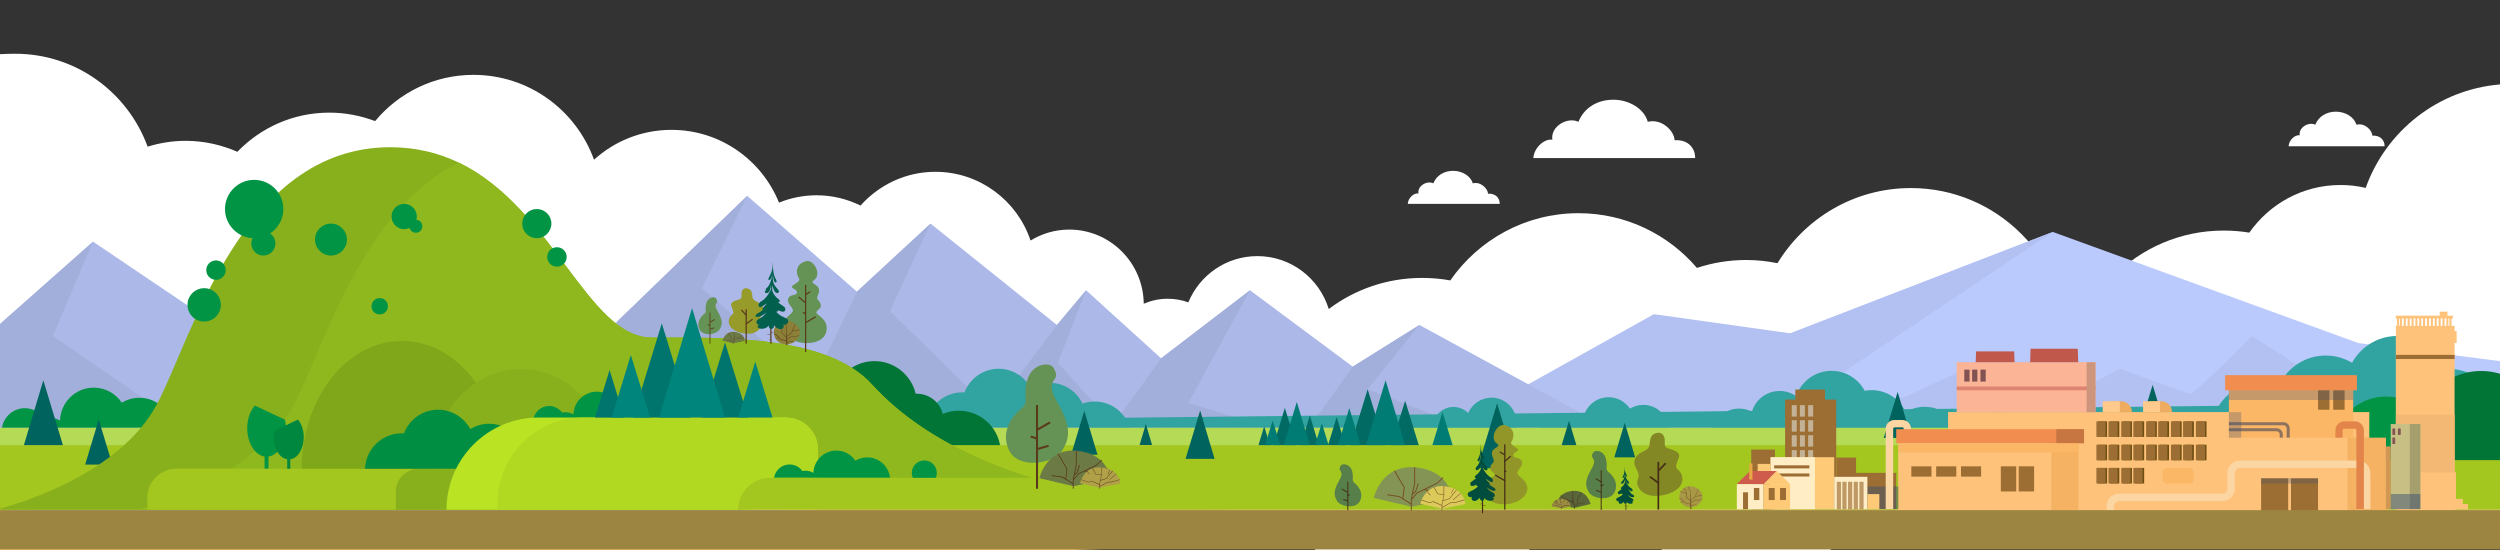 <?xml version="1.0" encoding="utf-8"?>
<!-- Generator: Adobe Illustrator 23.0.0, SVG Export Plug-In . SVG Version: 6.00 Build 0)  -->
<svg version="1.1" xmlns="http://www.w3.org/2000/svg" xmlns:xlink="http://www.w3.org/1999/xlink" x="0px" y="0px"
	 viewBox="0 0 1800 396" style="enable-background:new 0 0 1800 396;" xml:space="preserve">
<rect x="0" y="0" width="1800" height="396" fill="#333333" stroke="none"/>
<style type="text/css">
	.st0{fill:#FFFFFF;}
	.st1{fill:#BBCAFD;}
	.st2{fill:#B3C1F2;}
	.st3{fill:#ACB9E8;}
	.st4{fill:#A3AFDB;}
	.st5{fill:#31A3A0;}
	.st6{fill:#009444;}
	.st7{fill:#B5DB56;}
	.st8{fill:#007536;}
	.st9{fill:#A3C71F;}
	.st10{fill:#00635D;}
	.st11{fill:#88B01C;}
	.st12{fill:#8EB81D;}
	.st13{fill:#659355;}
	.st14{fill:#593A1B;}
	.st15{fill:#8C8039;}
	.st16{fill:#6C7A46;}
	.st17{fill:#979B29;}
	.st18{fill:#00604D;}
	.st19{fill:#80A61A;}
	.st20{fill:#008F42;}
	.st21{fill:#BAE324;}
	.st22{fill:#B2D922;}
	.st23{fill:#00756D;}
	.st24{fill:#00857C;}
	.st25{fill:#006A63;}
	.st26{fill:#007C74;}
	.st27{fill:#00873F;}
	.st28{fill:#FBC378;}
	.st29{fill:#B0A148;}
	.st30{fill:#9C6E34;}
	.st31{fill:#FFC27A;}
	.st32{fill:#FBB766;}
	.st33{fill:#F18D4F;}
	.st34{fill:#6D4F13;}
	.st35{fill:#F2B874;}
	.st36{fill:#FBB495;}
	.st37{fill:#EDAC60;}
	.st38{fill:#F5B263;}
	.st39{opacity:0.51;}
	.st40{fill:#C0584C;}
	.st41{fill:#C4B297;}
	.st42{fill:#C8BF84;}
	.st43{opacity:0.44;}
	.st44{fill:#324A73;}
	.st45{fill:#FBD5A2;}
	.st46{fill:#E3854A;}
	.st47{opacity:0.27;}
	.st48{fill:#FFCA8C;}
	.st49{fill:#CE957D;}
	.st50{fill:#8F735F;}
	.st51{fill:#C77541;}
	.st52{fill:#B8A68D;}
	.st53{fill:#D19855;}
	.st54{fill:#835353;}
	.st55{fill:#A59F6E;}
	.st56{opacity:0.47;}
	.st57{fill:#FFCA78;}
	.st58{fill:#FEEDC5;}
	.st59{opacity:0.66;}
	.st60{fill:#CF5B4D;}
	.st61{fill:#E8A843;}
	.st62{fill:#577F49;}
	.st63{fill:#442C15;}
	.st64{fill:#5A663A;}
	.st65{fill:#9C8E40;}
	.st66{fill:#838724;}
	.st67{fill:#A69844;}
	.st68{fill:#754C24;}
	.st69{fill:#004C3D;}
	.st70{fill:#9C8541;}
	.st71{fill:#929629;}
	.st72{fill:#839455;}
	.st73{fill:#DBC95A;}
</style>
<g id="Layer_1">
</g>
<g id="Layer_2">
	<g>
		<g>
			<path class="st0" d="M1800,60.8v225.7c-20-1.6-38.5-8.5-54.2-19.3c-8.8,10.1-20,18.1-32.7,22.8c-5.3,57.6-53.5,102.6-112.1,102.6
				c-62.2,0-112.6-50.7-112.6-113.3s50.4-113.3,112.6-113.3c6.3,0,12.5,0.5,18.5,1.5c14.6-20.8,38.5-34.3,65.7-34.3
				c6.2,0,12.3,0.7,18.1,2.1C1717.8,94.5,1755.2,64.5,1800,60.8z"/>
		</g>
		<g>
			<path class="st0" d="M1375.8,135.4c-40.6,0-76.2,21.6-96,54.1c-7.3-1.5-14.9-2.3-22.6-2.3c-12.3,0-24.2,2-35.4,5.7
				c-20.6-24.1-51.2-39.4-85.3-39.4c-38.2,0-71.9,19.1-92.3,48.4c-6.6-1.2-13.4-1.8-20.3-1.8c-25.2,0-48.5,8.3-67.2,22.4
				c-6.8-22.1-27.2-38.1-51.4-38.1c-22.4,0-41.6,13.7-49.7,33.3c-4.6-1.7-9.6-2.6-14.9-2.6c-6.1,0-11.9,1.3-17.2,3.6
				c-0.3-29.5-24.2-53.4-53.6-53.4c-10.2,0-19.8,2.9-27.9,7.9c-9.6-28.8-36.7-49.5-68.5-49.5c-21.4,0-40.6,9.4-53.9,24.3
				c-9.6-4.7-20.3-7.4-31.7-7.4c-9.6,0-18.7,1.9-27,5.3c-12.4-30.7-42.4-52.4-77.4-52.4c-21.5,0-41,8.1-55.8,21.5
				c-12.9-35.7-46.9-61.1-86.8-61.1c-28.4,0-53.9,12.9-70.8,33.3c-10.3-3.9-21.4-6.1-33-6.1c-26,0-49.4,10.8-66.2,28.2
				c-11.4-5-24-7.9-37.2-7.9c-9.5,0-18.7,1.5-27.4,4.2C92,66.5,54.7,38.7,11,38.7c-2.8,0-7.4,0.1-11,0.3v203.9
				c3.6,0.2,8.1,0.3,11,0.3c14.1,0,27.6-2.9,39.8-8.2c15,30.8,46.5,52,82.9,52c26,0,49.4-10.8,66.2-28.2c11.4,5,24,7.9,37.2,7.9
				c28.4,0,53.9-12.9,70.8-33.3c10.3,4,21.4,6.1,33,6.1c25.9,0,49.3-10.8,66.1-28.1c13,29.6,42.3,50.2,76.5,50.2
				c15.4,0,29.8-4.2,42.2-11.5c12.6,21.4,35.8,35.8,62.3,35.8c21.4,0,40.6-9.4,53.9-24.3c9.6,4.7,20.3,7.4,31.7,7.4
				c19.9,0,38-8.1,51-21.2c9.5,15.2,26.3,25.2,45.4,25.2c10.2,0,19.8-2.9,27.9-7.9c3.1,21,21.2,37.2,43,37.2
				c14.6,0,27.6-7.3,35.4-18.4c8.4,5.4,18.4,8.6,29.1,8.6c2.7,0,5.4-0.2,8-0.6c-1.3,6.9-2,14-2,21.3c0,62.6,50.4,113.3,112.6,113.3
				c38.2,0,71.9-19.1,92.3-48.4c6.6,1.2,13.4,1.8,20.3,1.8c12.3,0,24.2-2,35.3-5.7c20.6,24.1,51.2,39.4,85.3,39.4
				c40.6,0,76.2-21.6,96-54.1c7.3,1.5,14.9,2.3,22.6,2.3c62.2,0,112.6-50.7,112.6-113.3S1438,135.4,1375.8,135.4z"/>
		</g>
	</g>
</g>
<g id="Layer_3">
	<g>
		<polygon class="st1" points="1800,260 1698,247 1478,167 1289,240 1052,286 1052,393 1800,393 		"/>
	</g>
	<g>
		<path class="st2" d="M1478,167l-189,126.7l82-7.7l55-25.6l62.6,25l37.7-20c0,0,48,17.6,50.7,18.1c2.7,0.5,44.3-41.6,44.3-41.6
			l81.7,51.9l-569.8,8.5l-32.9-25.6l90.5-50.5L1289,240L1478,167z"/>
	</g>
	<g>
		<polygon class="st3" points="1156,307 1022,234 974,264 900,209 836,258 782,209 761,234 670,161 617,210 538,141 418,257 
			190,257 67,174 0,233.3 0,393 1156,393 		"/>
	</g>
	<g>
		<polygon class="st4" points="1022,234 984.7,280.3 1041,302 946.8,302 974,264 		"/>
	</g>
	<g>
		<polygon class="st4" points="900,209 855.7,290 896.3,302.7 805,300.8 836,258 		"/>
	</g>
	<g>
		<polygon class="st4" points="782,209 761,234 727.7,278.1 785,301 795.7,299 761.7,261.2 		"/>
	</g>
	<g>
		<polygon class="st4" points="670,161 617,210 593,260 640.8,304.9 720.4,302 640.8,224 		"/>
	</g>
	<g>
		<polygon class="st4" points="538,141 505.4,207.5 621,307 440.4,305.9 444.4,231.5 		"/>
	</g>
	<g>
		<polygon class="st4" points="135,308.6 38.1,241.9 67,174 0,233.3 0,308 		"/>
	</g>
	<g>
		<path class="st5" d="M813.5,308H666.4c0.6-14.2,12.2-25.5,26.3-25.5c0.6,0,1.2,0,1.7,0.1c3.8-10,13.4-17.1,24.6-17.1
			c10,0,18.7,5.6,23.2,13.9c4-2.4,8.6-3.8,13.5-3.8c10.4,0,19.5,6.1,23.7,15c2.7-1,5.7-1.5,8.8-1.5
			C800.2,289.1,810.2,297.1,813.5,308z"/>
	</g>
	<g>
		<path class="st5" d="M1763,265.6c-0.8,0-1.6,0-2.4,0.1c-5.3-13.9-18.8-23.8-34.6-23.8c-14,0-26.2,7.8-32.5,19.3
			c-5.6-3.3-12-5.2-19-5.2c-14.7,0-27.3,8.5-33.3,20.9c-3.8-1.4-8-2.1-12.3-2.1c-16.7,0-30.8,11.1-35.4,26.3H1800
			C1799.2,281.3,1782.9,265.6,1763,265.6z"/>
	</g>
	<g>
		<path class="st5" d="M1092,304.5c0,1.2-0.1,2.4-0.3,3.5h-83.9c2.5-4.8,7.5-8,13.3-8c4.2,0,8,1.8,10.8,4.6
			c1.5-6.6,7.5-11.6,14.6-11.6c4.1,0,7.9,1.7,10.6,4.4c2.8-6.5,9.3-11.1,16.8-11.1C1083.8,286.3,1092,294.5,1092,304.5z"/>
	</g>
	<g>
		<path class="st5" d="M1201.4,308h-93.6c1-6.1,6.2-10.7,12.6-10.7c4.2,0,7.9,2.1,10.3,5.2c0.8-0.2,1.6-0.3,2.5-0.3
			c2.4,0,4.6,0.7,6.5,1.8c0.3-10,8.4-18,18.5-18c6.4,0,12,3.3,15.4,8.2c2.8-1.7,6.1-2.7,9.6-2.7
			C1192.6,291.5,1200.4,298.7,1201.4,308z"/>
	</g>
	<g>
		<path class="st5" d="M1410.1,308h-177.4c2.9-8,10.5-13.8,19.5-13.8c3.3,0,6.4,0.8,9.2,2.2c2.5-8.6,10.5-14.9,19.9-14.9
			c4.4,0,8.5,1.4,11.9,3.7c3.7-10.6,13.7-18.2,25.5-18.2c10.4,0,19.4,5.9,23.9,14.4c1.6-0.3,3.3-0.5,5-0.5
			c10.9,0,20.3,6.5,24.5,15.8c4-2.4,8.7-3.8,13.7-3.8C1396.5,293,1405.7,299.1,1410.1,308z"/>
	</g>
	<g>
		<polygon class="st5" points="1800,290 785,301 785,308 1800,308 		"/>
	</g>
	<g>
		<path class="st6" d="M124.5,308H1.4c1.3-8,8.2-14.1,16.5-14.1c5.5,0,10.4,2.7,13.5,6.9c1.1-0.2,2.2-0.3,3.3-0.3
			c3.1,0,6,0.9,8.5,2.3c0.4-13.1,11.1-23.7,24.3-23.7c8.4,0,15.8,4.3,20.2,10.8c3.7-2.2,8-3.5,12.6-3.5
			C112.8,286.3,123.1,295.8,124.5,308z"/>
	</g>
	<g>
		<rect y="308" class="st7" width="1800" height="59"/>
	</g>
	<g>
		<path class="st8" d="M690.3,295.7c-4.1,0-7.9,0.8-11.5,2.3c-2.1-8.4-9.7-14.5-18.7-14.5c-0.3,0-0.6,0-0.8,0
			C656.1,270,644,260,629.6,260c-16.8,0-30.5,13.7-30.5,30.5c0,16.8,13.7,30.5,30.5,30.5c6.1,0,11.8-1.8,16.6-4.9
			c3.5,3.6,8.4,5.9,13.9,5.9c0.1,0,0.2,0,0.2,0c-0.2,1.2-0.2,2.5-0.2,3.8c0,16.7,13.5,30.2,30.2,30.2c16.7,0,30.2-13.5,30.2-30.2
			S706.9,295.7,690.3,295.7z"/>
	</g>
	<g>
		<rect y="320.5" class="st9" width="1800" height="46.5"/>
	</g>
	<g>
		<polygon class="st10" points="61.3,334.5 71.1,302.1 80.9,334.5 		"/>
	</g>
	<g>
		<path class="st11" d="M885,367c0,0-175,0-257-90c-32.4-35.5-104-34-159-34c-45.4,0-71-93.2-138.6-125.9
			C316,110.2,299.7,106,281,106c-107,0-143,138-168,185c-26.4,49.6-97.5,71.1-113,75.2v0.8H885z"/>
	</g>
	<g>
		<path class="st12" d="M885,367H98.7c0,0,83.3-20.2,113-76c20.7-38.9,48.9-140.1,118.7-173.9C398,149.8,423.6,243,469,243
			c55,0,126.6-1.5,159,34C710,367,885,367,885,367z"/>
	</g>
	<g>
		<g>
			<g>
				<path class="st13" d="M586,201.8c-3.3,2.2,2.6,2.9,3.5,5.9c0.9,3-0.9,4.5-1.1,6.6c-0.2,2.2,1.8,1.7,2.5,5
					c0.7,3.3-2.6,3.4-3.1,5.5c-0.4,2.1,7.1,3.8,7.4,11.1c0.3,7.2-6.1,11.4-15.2,11.1c-9.1-0.3-16.8-5.8-16.6-12.1
					c0.2-6.3,7.7-8.8,7.5-11.4c-0.2-2.6-4.6-5-3.4-8.5c1.3-3.6,6.2-1.8,6.3-4.4c0.1-2.6-3.7-2.5-3.6-4.1c0.1-1.6,6.7-3.7,5.1-6
					c-2.4-3.4-2.9-10.6,5.3-12.5C585.9,186.7,592,197.7,586,201.8z"/>
			</g>
		</g>
		<g>
			<g>
				<rect x="579.6" y="205.1" class="st14" width="0.9" height="48.4"/>
			</g>
		</g>
		<g>
			<g>
				
					<rect x="577.2" y="212.7" transform="matrix(0.654 -0.756 0.756 0.654 36.509 511.427)" class="st14" width="0.9" height="6.3"/>
			</g>
		</g>
		<g>
			<g>
				
					<rect x="579.4" y="229.8" transform="matrix(0.861 -0.509 0.509 0.861 -35.956 328.953)" class="st14" width="8.4" height="0.9"/>
			</g>
		</g>
		<g>
			<g>
				
					<rect x="578.7" y="224.2" transform="matrix(0.551 -0.834 0.834 0.551 72.052 584.277)" class="st14" width="0.9" height="2"/>
			</g>
		</g>
		<g>
			<g>
				
					<rect x="579.7" y="210.8" transform="matrix(0.855 -0.518 0.518 0.855 -25.311 331.92)" class="st14" width="4.2" height="0.9"/>
			</g>
		</g>
	</g>
	<g>
		<g>
			<g>
				<path class="st15" d="M557.1,239.4c0,4.8,4,8.6,8.9,8.6c4.9,0,9.9-3.9,9.9-8.6c0-4.8-5-8.6-9.9-8.6
					C561.1,230.8,557.1,234.7,557.1,239.4z"/>
			</g>
		</g>
		<g>
			<g>
				<g>
					<polygon class="st14" points="566.5,237.6 566.2,238.2 566.1,248.5 566.9,248.5 					"/>
				</g>
			</g>
		</g>
		<g>
			<g>
				<path class="st14" d="M566.4,243.4l-3.8-4l0-0.1c0,0,0.6-2,0-3.7c-0.6-1.7-2-3.1-2-3.1l0.2-0.2c0.1,0.1,1.5,1.4,2.1,3.2
					c0.5,1.6,0.1,3.4,0,3.8l3.7,3.9L566.4,243.4z"/>
			</g>
		</g>
		<g>
			<g>
				
					<rect x="560.5" y="233.6" transform="matrix(0.303 -0.953 0.953 0.303 165.787 698.837)" class="st14" width="0.3" height="5.1"/>
			</g>
		</g>
		<g>
			<g>
				<path class="st14" d="M566.5,245.7l-5.1-1.3l0-0.1c0,0-0.8-1.3-1.9-2.4c-1.1-1.1-2.3-1.4-2.3-1.5l0.1-0.3c0.1,0,1.3,0.4,2.5,1.5
					c1.1,1,1.8,2.1,1.9,2.4l4.9,1.3L566.5,245.7z"/>
			</g>
		</g>
		<g>
			<g>
				
					<rect x="558.5" y="243.5" transform="matrix(0.962 -0.273 0.273 0.962 -45.245 161.912)" class="st14" width="2.5" height="0.3"/>
			</g>
		</g>
		<g>
			<g>
				<polygon class="st14" points="566.6,242.3 566.4,242.1 569.9,239.3 572.5,233.1 572.7,233.2 570.2,239.5 				"/>
			</g>
		</g>
		<g>
			<g>
				
					<rect x="570.5" y="237.8" transform="matrix(0.993 -0.12 0.12 0.993 -24.35 70.289)" class="st14" width="5.2" height="0.3"/>
			</g>
		</g>
		<g>
			<g>
				<polygon class="st14" points="566.6,244.5 566.4,244.3 570.1,241.8 572.7,242.1 575.5,241.5 575.6,241.7 572.8,242.4 
					570.2,242.1 				"/>
			</g>
		</g>
		<g>
			<g>
				<polygon class="st14" points="566.6,246.7 566.5,246.4 569.6,245.6 571.6,246.3 571.5,246.6 569.6,245.9 				"/>
			</g>
		</g>
		<g>
			<g>
				<polygon class="st14" points="566.5,238.2 566.2,238.2 566.4,235.8 564,231.1 564.3,230.9 566.7,235.7 				"/>
			</g>
		</g>
	</g>
	<g>
		<g>
			<g>
				<path class="st16" d="M528,247.2l-7.8-1.9c0,0,1.5-7.1,8.8-6.3s7.3,6.4,7.3,6.4L528,247.2z"/>
			</g>
		</g>
		<g>
			<g>
				<polygon class="st14" points="527.9,246.8 525.5,245.2 523,244.8 523,244.6 525.5,245 528,246.6 				"/>
			</g>
		</g>
		<g>
			<g>
				<polygon class="st14" points="526.3,245.6 526.1,245.6 526.4,243.2 524.4,239.8 524.6,239.7 526.6,243.2 				"/>
			</g>
		</g>
		<g>
			<g>
				<polygon class="st14" points="528.1,245.8 528.3,244.8 528.8,242.4 528.8,239 528.6,239 528.6,242.4 528.1,244.7 527.9,245.7 
					527.9,247.4 528.1,247.4 				"/>
			</g>
		</g>
		<g>
			<g>
				<polygon class="st14" points="528.3,244.7 528.1,244.5 528.8,244 529.4,242.3 529.5,242.3 529,244.1 				"/>
			</g>
		</g>
		<g>
			<g>
				<polygon class="st14" points="528.1,245.8 527.9,245.7 529.1,244.3 533.3,242.2 534.5,241.1 534.6,241.2 533.4,242.4 
					529.2,244.4 				"/>
			</g>
		</g>
		<g>
			<g>
				<polygon class="st14" points="532,244.1 530.6,243.7 530.7,243.6 532,243.9 535.9,243 535.9,243.2 				"/>
			</g>
		</g>
	</g>
	<g>
		<g>
			<g>
				<path class="st17" d="M538.3,207.7c-2.8-0.7-4,0.9-4.4,3.2c-0.2,1.6,0.7,3.8-1.5,4.6c-2.2,0.8-7.1,1.6-5.8,5
					c1.3,3.4,2.2,4.9,0.3,6.3c-1.9,1.4-3.6,5.3-0.5,9c3.1,3.7,11.1,5.3,15.6,4.1c4.4-1.3,7.2-4.9,5.7-8.6c-1.5-3.7,2.9-5.5,1.7-9.9
					c-1.3-4.3-7.1-4-7.6-7.3C541.4,210.8,541.4,208.5,538.3,207.7z"/>
			</g>
		</g>
		<g>
			<g>
				<rect x="536.8" y="222.7" class="st14" width="0.9" height="24.7"/>
			</g>
		</g>
		<g>
			<g>
				
					<rect x="535" y="222.6" transform="matrix(0.726 -0.688 0.688 0.726 -8.126 429.953)" class="st14" width="0.9" height="5.2"/>
			</g>
		</g>
		<g>
			<g>
				
					<rect x="536.6" y="231.3" transform="matrix(0.806 -0.592 0.592 0.806 -32.536 364.149)" class="st14" width="5.8" height="0.9"/>
			</g>
		</g>
	</g>
	<g>
		<g>
			<g>
				<g>
					<rect x="554.6" y="211.2" class="st14" width="0.9" height="36.2"/>
				</g>
			</g>
			<g>
				<g>
					<g>
						<path class="st18" d="M546.3,225.2c1.4-0.7,3-2.1,3-2.1c-0.1-0.1-0.3-0.3-0.4-0.5c-0.3-0.5,3.2-3.9,3.4-4.2
							c-0.6,0.2-4.5,3-5.1,2.8c-1.4-0.4-1.9-2.8,1.5-4.6c3.3-1.9,6.6-8,6.5-8.9c-0.1-0.9,0-3.2,0-3.2s-0.3,5.1-2.2,6.2
							c-1.9,1.1-3.4-0.6-1.3-1.9c0,0,0,0,0,0c0,0-0.4-0.1-0.4-0.6c0-0.8,1.1-0.2,2.9-3.8c0.6-1.2,1.1-3.2,1.3-3.8c0-1,0.1-2,0.1-2
							s-0.7,3.3-1.8,3c-0.9-0.2-0.8-0.6,0.7-3.5c1.7-3.4,1.8-4.8,2-10.2c0,2.7-0.1,6.6,0.7,9.6c0.7,2.8,1.5,3.3,1.9,4.7
							c0.4,1.2-1.3,2.2-2-0.6c-0.7-2.8-0.6-5.2-0.6-5.2s-0.7,5.4,0.9,8.5c1.1,2.1,3.6,3.8,3.4,5c-0.3,1.6-2.4,1.5-3.4-0.7
							c-0.8-1.8-1.4-3.8-1.4-3.8v3.8c0.2,0.7,0.7,2,1.7,3.4c2.1,2.9,2.6,2,3.5,3.5c0.7,1.2-0.2,1.5-1.1,1.6c0.1,0.1,0.2,0.2,0.3,0.2
							c3.5,2.8,5.3,2.9,5,5.2c-0.2,1.9-3,1.5-4.9,0.2c-0.2,0.9-1,1.4-1.7,1c0.6,0.8,1.2,1.5,1.9,2c3.2,2.4,4.9,2.2,6.4,3.7
							c1,0.9,0.3,4.6-3.3,3.6c0.4,0.6,0.6,1.2,0.5,1.6c-0.5,1.7-2,2.1-3.7,1.5c-1-0.3-2.5-1.7-3.2-2.4c0,1.2-0.9,2.9-2.6,2.4
							c-1.3-0.3-1.2-1.6-1.3-2.3c-0.8,0.9-1.9,1.8-3.3,2.1c-3.6,1-6-1.3-4.2-2.2c0.3-0.1,0.5-0.2,0.7-0.4c-1.7-0.1-2.6-1.6-1.8-3
							c0.9-1.5,2-1.3,3.9-2.7c0.7-0.5,2.3-2.2,3-3.4c-1.2,1.4-4,3-5.3,3.2C542.3,228.9,543.9,226.3,546.3,225.2z"/>
					</g>
				</g>
			</g>
		</g>
		<g>
			<g>
				<rect x="552.5" y="240.7" class="st14" width="2.3" height="0.3"/>
			</g>
		</g>
		<g>
			<g>
				<rect x="555" y="239.3" class="st14" width="1.7" height="0.3"/>
			</g>
		</g>
		<g>
			<g>
				<rect x="553.9" y="244.1" class="st14" width="0.9" height="0.3"/>
			</g>
		</g>
	</g>
	<g>
		<g>
			<g>
				<path class="st13" d="M515.6,214.9c-1-1.6-6-1.2-7.1,3.7c-1.2,4.9,0.7,5.5-1.4,7.3c-2.2,1.8-5.9,6.1-3.4,11.3
					c2.5,5.3,12.2,3.7,14.4,0c1.8-3,2.8-5.9-1.3-12.9C512.6,217.4,518.3,219.2,515.6,214.9z"/>
			</g>
		</g>
		<g>
			<g>
				<rect x="510.9" y="225.1" class="st14" width="0.6" height="22.3"/>
			</g>
		</g>
		<g>
			<g>
				
					<rect x="510.9" y="230.4" transform="matrix(0.867 -0.498 0.498 0.867 -46.73 286.45)" class="st14" width="4.1" height="0.6"/>
			</g>
		</g>
		<g>
			<g>
				
					<rect x="510" y="232.9" transform="matrix(0.289 -0.957 0.957 0.289 139.155 654.807)" class="st14" width="0.6" height="1.8"/>
			</g>
		</g>
		<g>
			<g>
				
					<rect x="511.4" y="236.3" transform="matrix(0.96 -0.28 0.28 0.96 -45.715 152.91)" class="st14" width="3" height="0.6"/>
			</g>
		</g>
	</g>
	<g>
		<circle class="st6" cx="665.5" cy="340.5" r="9"/>
	</g>
	<g>
		<circle class="st6" cx="183" cy="150.5" r="21"/>
	</g>
	<g>
		<circle class="st6" cx="155.5" cy="194.5" r="7"/>
	</g>
	<g>
		<circle class="st6" cx="147" cy="219.5" r="12"/>
	</g>
	<g>
		
			<ellipse transform="matrix(0.707 -0.707 0.707 0.707 -68.427 185.469)" class="st6" cx="189.7" cy="175.3" rx="8.7" ry="8.7"/>
	</g>
	<g>
		<circle class="st6" cx="238.3" cy="172.5" r="11.5"/>
	</g>
	<g>
		<ellipse transform="matrix(0.23 -0.973 0.973 0.23 72.594 403.22)" class="st6" cx="291" cy="155.7" rx="9.1" ry="9.1"/>
	</g>
	<g>
		<path class="st6" d="M294.7,162.9c0-2.6,2.1-4.7,4.7-4.7c2.6,0,4.7,2.1,4.7,4.7s-2.1,4.7-4.7,4.7
			C296.8,167.5,294.7,165.5,294.7,162.9z"/>
	</g>
	<g>
		<path class="st6" d="M279.3,220.5c0,3.2-2.6,5.9-5.9,5.9s-5.9-2.6-5.9-5.9c0-3.2,2.6-5.9,5.9-5.9S279.3,217.2,279.3,220.5z"/>
	</g>
	<g>
		<circle class="st6" cx="386.5" cy="161" r="10.5"/>
	</g>
	<g>
		<path class="st6" d="M408,185c0,3.9-3.1,7-7,7c-3.9,0-7-3.1-7-7c0-3.9,3.1-7,7-7C404.9,178,408,181.1,408,185z"/>
	</g>
	<g>
		<path class="st9" d="M557.2,337.5H126.9c-11.5,0-20.8,9.3-20.8,20.8v8.7H578v-8.7C578,346.8,568.7,337.5,557.2,337.5z"/>
	</g>
	<g>
		<path class="st11" d="M561.6,337.5H301.4c-9,0-16.4,7.3-16.4,16.4V367H578v-13.1C578,344.8,570.7,337.5,561.6,337.5z"/>
	</g>
	<g>
		<path class="st19" d="M217.3,337.5c0-50.8,32.3-92,72.1-92c39.8,0,72.1,41.2,72.1,92H217.3z"/>
	</g>
	<g>
		<path class="st11" d="M311,337.5c0-39.7,28.7-71.9,64.1-71.9c35.4,0,64.1,32.2,64.1,71.9H311z"/>
	</g>
	<g>
		<path class="st6" d="M469.1,302H384c0.9-5.5,5.7-9.7,11.4-9.7c3.8,0,7.2,1.9,9.3,4.7c0.7-0.1,1.5-0.2,2.3-0.2
			c2.1,0,4.2,0.6,5.9,1.6c0.2-9.1,7.7-16.4,16.8-16.4c5.8,0,10.9,3,14,7.4c2.5-1.5,5.5-2.4,8.7-2.4C461,287.1,468.2,293.6,469.1,302
			z"/>
	</g>
	<g>
		<path class="st20" d="M409.9,337.5H262.8c0.6-14.2,12.2-25.5,26.3-25.5c0.6,0,1.2,0,1.7,0.1c3.8-10,13.4-17.1,24.6-17.1
			c10,0,18.7,5.6,23.2,13.9c4-2.4,8.6-3.8,13.5-3.8c10.4,0,19.5,6.1,23.7,15c2.7-1,5.7-1.5,8.8-1.5
			C396.6,318.6,406.6,326.6,409.9,337.5z"/>
	</g>
	<g>
		<path class="st21" d="M564.4,300.6H387.9c-36.7,0-66.4,29.7-66.4,66.4v0H589v-41.8C589,311.6,578,300.6,564.4,300.6z"/>
	</g>
	<g>
		<path class="st22" d="M566.1,300.6H419.9c-34.1,0-61.7,27.6-61.7,61.7v4.7H589v-43.6C589,310.8,578.8,300.6,566.1,300.6z"/>
	</g>
	<g>
		<path class="st6" d="M640.8,344h-83.5c0.9-5.4,5.5-9.6,11.2-9.6c3.8,0,7.1,1.8,9.2,4.7c0.7-0.1,1.5-0.2,2.2-0.2
			c2.1,0,4.1,0.6,5.8,1.6c0.2-8.9,7.5-16.1,16.5-16.1c5.7,0,10.7,2.9,13.7,7.3c2.5-1.5,5.4-2.4,8.5-2.4
			C632.9,329.3,639.9,335.7,640.8,344z"/>
	</g>
	<g>
		<path class="st9" d="M1001,344H554.5c-12.7,0-23,10.3-23,23l0,0H1001V344z"/>
	</g>
	<g>
		<polygon class="st23" points="455.7,300.6 476.5,232.8 497.3,300.6 		"/>
	</g>
	<g>
		<polygon class="st23" points="505.4,300.6 522,246.6 538.6,300.6 		"/>
	</g>
	<g>
		<polygon class="st23" points="428.4,300.6 438.9,266.4 449.4,300.6 		"/>
	</g>
	<g>
		<polygon class="st24" points="440.4,300.6 454.2,255.6 468.1,300.6 		"/>
	</g>
	<g>
		<polygon class="st24" points="531.5,300.6 543.8,260.4 556.2,300.6 		"/>
	</g>
	<g>
		<polygon class="st24" points="474.5,300.6 498.3,221.8 522,300.6 		"/>
	</g>
	<g>
		<polygon class="st25" points="972.4,320.5 984.7,280.3 997.1,320.5 		"/>
	</g>
	<g>
		<polygon class="st25" points="1001.8,320.5 1011.7,288.5 1021.5,320.5 		"/>
	</g>
	<g>
		<polygon class="st25" points="956.2,320.5 962.4,300.3 968.6,320.5 		"/>
	</g>
	<g>
		<polygon class="st26" points="963.3,320.5 971.5,293.8 979.7,320.5 		"/>
	</g>
	<g>
		<polygon class="st26" points="1031.3,320.5 1038.6,296.7 1045.9,320.5 		"/>
	</g>
	<g>
		<polygon class="st26" points="1426,332.6 1438.9,290.8 1451.7,332.6 		"/>
	</g>
	<g>
		<polygon class="st26" points="1489.9,320.3 1496.4,299.1 1502.9,320.3 		"/>
	</g>
	<g>
		<polygon class="st26" points="983.5,320.5 997.6,273.8 1011.7,320.5 		"/>
	</g>
	<g>
		<polygon class="st10" points="1063.8,337.1 1077.9,290.4 1092,337.1 		"/>
	</g>
	<g>
		<polygon class="st10" points="17.2,320.5 31.2,273.8 45.3,320.5 		"/>
	</g>
	<g>
		<polygon class="st10" points="771.2,327.4 780.7,295.8 790.2,327.4 		"/>
	</g>
	<g>
		<polygon class="st10" points="853.6,330.4 864.1,295.6 874.5,330.4 		"/>
	</g>
	<g>
		<polygon class="st10" points="1124.4,320.5 1129.7,302.9 1135,320.5 		"/>
	</g>
	<g>
		<polygon class="st10" points="820.5,320.4 825,305.3 829.5,320.4 		"/>
	</g>
	<g>
		<polygon class="st10" points="1162.3,329.3 1169.8,304.4 1177.3,329.3 		"/>
	</g>
	<g>
		<polygon class="st10" points="1356.3,315.3 1366.3,282.2 1376.3,315.3 		"/>
	</g>
	<g>
		<polygon class="st10" points="1533.3,331.9 1549.9,277.1 1566.4,331.9 		"/>
	</g>
	<g>
		<polygon class="st25" points="916.9,320.5 925.1,293.7 933.3,320.5 		"/>
	</g>
	<g>
		<polygon class="st25" points="936.5,320.5 943.1,299.2 949.6,320.5 		"/>
	</g>
	<g>
		<polygon class="st25" points="906.1,320.5 910.2,307 914.4,320.5 		"/>
	</g>
	<g>
		<polygon class="st26" points="910.8,320.5 916.3,302.7 921.8,320.5 		"/>
	</g>
	<g>
		<polygon class="st26" points="946.8,320.5 951.7,304.6 956.6,320.5 		"/>
	</g>
	<g>
		<polygon class="st26" points="924.3,320.5 933.7,289.4 943.1,320.5 		"/>
	</g>
	<g>
		<path class="st6" d="M1676.6,331.3c0-25.3,18.5-45.8,41.4-45.8s41.4,20.5,41.4,45.8H1676.6z"/>
	</g>
	<g>
		<path class="st8" d="M1786.5,267.1c-30.1,0-54.5,28.7-54.5,64.2h68v-62.2C1795.7,267.8,1791.2,267.1,1786.5,267.1z"/>
	</g>
	<g>
		<path class="st6" d="M205.8,308.3c0-2.1-0.2-4.2-0.6-6.1l-21.7-10.2c-3.3,3.7-5.5,9.6-5.5,16.3c0,10.6,5.5,19.4,12.5,20.4v8.7h2.8
			v-8.7C200.4,327.7,205.8,319,205.8,308.3z"/>
	</g>
	<g>
		<path class="st27" d="M197.1,314.8c0-1.6,0.2-3.2,0.5-4.7l16.9-8c2.6,2.9,4.2,7.5,4.2,12.7c0,8.3-4.2,15.1-9.7,15.9v6.8h-2.2v-6.8
			C201.3,329.9,197.1,323.1,197.1,314.8z"/>
	</g>
	<g>
		<path class="st6" d="M1662.9,312.1c0-2.1-0.2-4.2-0.6-6.1l-21.7-10.2c-3.3,3.7-5.5,9.6-5.5,16.3c0,10.6,5.5,19.4,12.5,20.4v8.7
			h2.8v-8.7C1657.4,331.4,1662.9,322.7,1662.9,312.1z"/>
	</g>
	<g>
		<path class="st27" d="M1654.1,318.5c0-1.6,0.2-3.2,0.5-4.7l16.9-8c2.6,2.9,4.2,7.5,4.2,12.7c0,8.3-4.2,15.1-9.7,15.9v6.8h-2.2
			v-6.8C1658.4,333.6,1654.1,326.8,1654.1,318.5z"/>
	</g>
	<g>
		<path class="st6" d="M1631.3,326.9c0-1-0.1-2-0.3-3l-10.6-5c-1.6,1.8-2.7,4.7-2.7,8c0,5.2,2.7,9.5,6.1,10v4.3h1.4v-4.3
			C1628.6,336.4,1631.3,332.1,1631.3,326.9z"/>
	</g>
	<g>
		<path class="st27" d="M1627,330.1c0-0.8,0.1-1.6,0.2-2.3l8.3-3.9c1.3,1.4,2.1,3.7,2.1,6.2c0,4.1-2.1,7.4-4.8,7.8v3.3h-1.1v-3.3
			C1629.1,337.4,1627,334.1,1627,330.1z"/>
	</g>
	<g>
		<path class="st6" d="M1611.6,319.7c0-1.6-0.2-3.1-0.5-4.6l-16.4-7.7c-2.5,2.8-4.1,7.3-4.1,12.3c0,8,4.1,14.6,9.4,15.4v6.6h2.1
			v-6.6C1607.5,334.4,1611.6,327.8,1611.6,319.7z"/>
	</g>
	<g>
		<path class="st27" d="M1605,324.6c0-1.2,0.1-2.4,0.4-3.6l12.8-6c2,2.2,3.2,5.7,3.2,9.6c0,6.3-3.2,11.4-7.3,12v5.1h-1.7v-5.1
			C1608.2,336,1605,330.9,1605,324.6z"/>
	</g>
	<g>
		<polygon class="st28" points="1800,367 1800,385 531.5,367 		"/>
	</g>
	<g>
		<polygon class="st28" points="820,397 0,367.1 0,397 		"/>
	</g>
	<g>
		<g>
			<g>
				<path class="st13" d="M758.4,264.6c-2.7-4.2-15.9-3.1-19,9.9c-3.1,13,1.9,14.8-3.9,19.5c-5.8,4.8-15.7,16.2-9,30.2
					c6.7,14,32.5,9.9,38.4,0c4.7-7.9,7.4-15.7-3.5-34.3C750.4,271,765.5,275.9,758.4,264.6z"/>
			</g>
		</g>
		<g>
			<g>
				<rect x="745.9" y="291.6" class="st14" width="1.5" height="60.3"/>
			</g>
		</g>
		<g>
			<g>
				
					<rect x="745.9" y="305.9" transform="matrix(0.867 -0.498 0.498 0.867 -52.866 415.151)" class="st14" width="11" height="1.5"/>
			</g>
		</g>
		<g>
			<g>
				
					<rect x="743.6" y="312.3" transform="matrix(0.289 -0.957 0.957 0.289 228.13 936.45)" class="st14" width="1.5" height="4.7"/>
			</g>
		</g>
		<g>
			<g>
				
					<rect x="747.1" y="321.6" transform="matrix(0.96 -0.28 0.28 0.96 -60.177 222.94)" class="st14" width="8" height="1.5"/>
			</g>
		</g>
	</g>
	<g>
		<g>
			<g>
				<path class="st16" d="M772.8,350.1l-24.4-5.8c0,0,4.8-22.2,27.6-19.7c22.8,2.6,22.9,20,22.9,20L772.8,350.1z"/>
			</g>
		</g>
		<g>
			<g>
				<polygon class="st14" points="772.6,348.7 764.8,343.8 757.1,342.7 757.2,342.1 765.1,343.2 772.9,348.2 				"/>
			</g>
		</g>
		<g>
			<g>
				<polygon class="st14" points="767.6,345 767,345 767.9,337.7 761.6,326.9 762.1,326.6 768.5,337.6 				"/>
			</g>
		</g>
		<g>
			<g>
				<polygon class="st14" points="773,345.6 773.6,342.4 775.2,335.1 775.2,324.6 774.6,324.6 774.6,335 773,342.3 772.4,345.5 
					772.4,351.9 773,351.9 				"/>
			</g>
		</g>
		<g>
			<g>
				<polygon class="st14" points="773.6,342.2 773.2,341.8 775.2,340.2 777,334.7 777.6,334.9 775.8,340.5 				"/>
			</g>
		</g>
		<g>
			<g>
				<polygon class="st14" points="773,345.7 772.5,345.3 776.4,340.9 789.3,334.6 793.1,331 793.5,331.4 789.7,335.1 776.7,341.4 
									"/>
			</g>
		</g>
		<g>
			<g>
				<polygon class="st14" points="785.3,340.3 780.9,339.3 781.1,338.7 785.3,339.7 797.4,337 797.6,337.6 				"/>
			</g>
		</g>
	</g>
	<g>
		<g>
			<g>
				<path class="st29" d="M791.7,351.2l-14.1-3.3c0,0,2.8-12.8,15.9-11.3c13.1,1.5,13.2,11.5,13.2,11.5L791.7,351.2z"/>
			</g>
		</g>
		<g>
			<g>
				<polygon class="st14" points="791.9,348.6 792.2,346.7 793.1,342.5 793.1,336.4 792.8,336.4 792.8,342.5 791.9,346.7 
					791.5,348.5 791.5,351.9 791.9,351.9 				"/>
			</g>
		</g>
		<g>
			<g>
				<polygon class="st14" points="799,345.4 798.8,345.2 803.7,341 803.9,341.2 				"/>
			</g>
		</g>
		<g>
			<g>
				
					<rect x="796.8" y="339.4" transform="matrix(0.437 -0.899 0.899 0.437 144.137 909.37)" class="st14" width="3.5" height="0.3"/>
			</g>
		</g>
		<g>
			<g>
				<polygon class="st14" points="792.9,342.1 788.8,341.5 786.5,337.3 786.8,337.1 789,341.2 793,341.8 				"/>
			</g>
		</g>
		<g>
			<g>
				<polygon class="st14" points="792.3,346.1 792.2,345.7 796.5,344.4 801,338.8 801.3,339 796.7,344.7 796.6,344.7 				"/>
			</g>
		</g>
		<g>
			<g>
				<path class="st14" d="M791.7,349.1c-0.2,0-0.9-0.3-5.7-2.6l-2.3,0.8l-5.2-1.8l0.1-0.3l5.1,1.8l2.3-0.8l0.1,0
					c2.2,1,5.4,2.5,5.7,2.6l0,0.2L791.7,349.1C791.8,349,791.8,349.1,791.7,349.1z"/>
			</g>
		</g>
		<g>
			<g>
				
					<rect x="783.5" y="339.1" transform="matrix(0.753 -0.658 0.658 0.753 -30.798 599.361)" class="st14" width="0.3" height="3.2"/>
			</g>
		</g>
		<g>
			<g>
				<polygon class="st14" points="791.8,350.4 791.6,350.1 797.4,346.9 800.1,346.9 806.2,345.2 806.3,345.5 800.1,347.3 
					797.4,347.3 				"/>
			</g>
		</g>
	</g>
</g>
<g id="Layer_4">
	<g>
		
			<rect x="1260.8" y="323.7" transform="matrix(-1 -1.224647e-16 1.224647e-16 -1 2538.774 690.408)" class="st30" width="17.1" height="43"/>
	</g>
	<g>
		<path class="st0" d="M1655.8,97.4c-0.9-5.7,6.5-9.9,11.2-7.6c2.4-6,8.1-9.4,14.9-9.4c6.5,0,13.1,3.7,14.7,9.4
			c6.2-1.6,11.4,4.2,11.5,7.9c4.8-0.4,8.6,2.4,8.8,7.2c0,0.1,0,0.3,0,0.4h-69.1C1648,100.8,1652.4,96.9,1655.8,97.4z"/>
	</g>
	<g>
		<path class="st0" d="M1117.7,100.6c-1.5-9.6,10.9-16.7,18.8-12.9c4-10.1,13.6-15.9,25.1-15.9c11,0,22.1,6.2,24.8,15.9
			c10.4-2.6,19.3,7.1,19.3,13.3c8.1-0.7,14.5,4.1,14.8,12.1c0,0.2,0,0.4,0,0.7H1104C1104.5,106.3,1111.9,99.7,1117.7,100.6z"/>
	</g>
	<g>
		<path class="st0" d="M1021.3,139.3c-0.9-5.5,6.2-9.5,10.7-7.3c2.3-5.7,7.7-9,14.3-9c6.2,0,12.5,3.5,14.1,9
			c5.9-1.5,10.9,4.1,11,7.5c4.6-0.4,8.2,2.3,8.4,6.9c0,0.1,0,0.3,0,0.4h-66.2C1013.8,142.5,1018,138.8,1021.3,139.3z"/>
	</g>
	<g>
		<rect x="1402.6" y="296.7" class="st31" width="303.3" height="81"/>
	</g>
	<g>
		<rect x="1604.8" y="278.3" class="st32" width="89.5" height="36.9"/>
	</g>
	<g>
		<rect x="1602.1" y="270.1" class="st33" width="94.9" height="10.9"/>
	</g>
	<g>
		<rect x="1679.9" y="281" class="st30" width="8.2" height="14"/>
	</g>
	<g>
		<rect x="1669" y="281" class="st30" width="8.2" height="14"/>
	</g>
	<g>
		<rect x="1519.3" y="303.4" class="st34" width="6.6" height="11.2"/>
	</g>
	<g>
		<rect x="1510.5" y="303.4" class="st34" width="6.6" height="11.2"/>
	</g>
	<g>
		<rect x="1537.2" y="303.4" class="st34" width="6.6" height="11.2"/>
	</g>
	<g>
		<rect x="1528.4" y="303.4" class="st34" width="6.6" height="11.2"/>
	</g>
	<g>
		<rect x="1555.1" y="303.4" class="st34" width="6.6" height="11.2"/>
	</g>
	<g>
		<rect x="1546.3" y="303.4" class="st34" width="6.6" height="11.2"/>
	</g>
	<g>
		<rect x="1573" y="303.4" class="st34" width="6.6" height="11.2"/>
	</g>
	<g>
		<rect x="1564.2" y="303.4" class="st34" width="6.6" height="11.2"/>
	</g>
	<g>
		<rect x="1582.1" y="303.4" class="st34" width="6.6" height="11.2"/>
	</g>
	<g>
		<rect x="1519.3" y="320.2" class="st34" width="6.6" height="11.2"/>
	</g>
	<g>
		<rect x="1510.5" y="320.2" class="st34" width="6.6" height="11.2"/>
	</g>
	<g>
		<rect x="1537.2" y="320.2" class="st34" width="6.6" height="11.2"/>
	</g>
	<g>
		<rect x="1528.4" y="320.2" class="st34" width="6.6" height="11.2"/>
	</g>
	<g>
		<rect x="1555.1" y="320.2" class="st34" width="6.6" height="11.2"/>
	</g>
	<g>
		<rect x="1546.3" y="320.2" class="st34" width="6.6" height="11.2"/>
	</g>
	<g>
		<rect x="1573" y="320.2" class="st34" width="6.6" height="11.2"/>
	</g>
	<g>
		<rect x="1564.2" y="320.2" class="st34" width="6.6" height="11.2"/>
	</g>
	<g>
		<rect x="1582.1" y="320.2" class="st34" width="6.6" height="11.2"/>
	</g>
	<g>
		<rect x="1519.3" y="336.9" class="st34" width="6.6" height="11.2"/>
	</g>
	<g>
		<rect x="1510.5" y="336.9" class="st34" width="6.6" height="11.2"/>
	</g>
	<g>
		<rect x="1537.2" y="336.9" class="st34" width="6.6" height="11.2"/>
	</g>
	<g>
		<rect x="1528.4" y="336.9" class="st34" width="6.6" height="11.2"/>
	</g>
	<g>
		<rect x="1518.1" y="303.4" class="st30" width="6.6" height="11.2"/>
	</g>
	<g>
		<rect x="1509.4" y="303.4" class="st30" width="6.6" height="11.2"/>
	</g>
	<g>
		<rect x="1536" y="303.4" class="st30" width="6.6" height="11.2"/>
	</g>
	<g>
		<rect x="1527.3" y="303.4" class="st30" width="6.6" height="11.2"/>
	</g>
	<g>
		<rect x="1553.9" y="303.4" class="st30" width="6.6" height="11.2"/>
	</g>
	<g>
		<rect x="1545.2" y="303.4" class="st30" width="6.6" height="11.2"/>
	</g>
	<g>
		<rect x="1571.8" y="303.4" class="st30" width="6.6" height="11.2"/>
	</g>
	<g>
		<rect x="1563.1" y="303.4" class="st30" width="6.6" height="11.2"/>
	</g>
	<g>
		<rect x="1581" y="303.4" class="st30" width="6.6" height="11.2"/>
	</g>
	<g>
		<rect x="1518.1" y="320.2" class="st30" width="6.6" height="11.2"/>
	</g>
	<g>
		<rect x="1509.4" y="320.2" class="st30" width="6.6" height="11.2"/>
	</g>
	<g>
		<rect x="1536" y="320.2" class="st30" width="6.6" height="11.2"/>
	</g>
	<g>
		<rect x="1527.3" y="320.2" class="st30" width="6.6" height="11.2"/>
	</g>
	<g>
		<rect x="1553.9" y="320.2" class="st30" width="6.6" height="11.2"/>
	</g>
	<g>
		<rect x="1545.2" y="320.2" class="st30" width="6.6" height="11.2"/>
	</g>
	<g>
		<rect x="1571.8" y="320.2" class="st30" width="6.6" height="11.2"/>
	</g>
	<g>
		<rect x="1563.1" y="320.2" class="st30" width="6.6" height="11.2"/>
	</g>
	<g>
		<rect x="1581" y="320.2" class="st30" width="6.6" height="11.2"/>
	</g>
	<g>
		<rect x="1518.1" y="336.9" class="st30" width="6.6" height="11.2"/>
	</g>
	<g>
		<rect x="1509.4" y="336.9" class="st30" width="6.6" height="11.2"/>
	</g>
	<g>
		<rect x="1536" y="336.9" class="st30" width="6.6" height="11.2"/>
	</g>
	<g>
		<rect x="1527.3" y="336.9" class="st30" width="6.6" height="11.2"/>
	</g>
	<g>
		<rect x="1725" y="234.6" class="st31" width="42.3" height="143.2"/>
	</g>
	<g>
		
			<rect x="1725" y="298.4" transform="matrix(-1 -1.224647e-16 1.224647e-16 -1 3492.346 664.914)" class="st35" width="42.3" height="68.1"/>
	</g>
	<g>
		<rect x="1740.5" y="340.1" class="st31" width="27.8" height="26.6"/>
	</g>
	<g>
		<rect x="1725" y="227.3" class="st31" width="41.1" height="2"/>
	</g>
	<g>
		<rect x="1763.6" y="228.3" class="st31" width="1.5" height="7.9"/>
	</g>
	<g>
		<rect x="1761.4" y="228.3" class="st31" width="1.5" height="7.9"/>
	</g>
	<g>
		<rect x="1758.6" y="228.3" class="st31" width="1.5" height="7.9"/>
	</g>
	<g>
		<rect x="1755.8" y="228.3" class="st31" width="1.5" height="7.9"/>
	</g>
	<g>
		<rect x="1753" y="228.3" class="st31" width="1.5" height="7.9"/>
	</g>
	<g>
		<rect x="1750.2" y="228.3" class="st31" width="1.5" height="7.9"/>
	</g>
	<g>
		<rect x="1747.4" y="228.3" class="st31" width="1.5" height="7.9"/>
	</g>
	<g>
		<rect x="1744.6" y="228.3" class="st31" width="1.5" height="7.9"/>
	</g>
	<g>
		<rect x="1741.8" y="228.3" class="st31" width="1.5" height="7.9"/>
	</g>
	<g>
		<rect x="1739.1" y="228.3" class="st31" width="1.5" height="7.9"/>
	</g>
	<g>
		<rect x="1736.3" y="228.3" class="st31" width="1.5" height="7.9"/>
	</g>
	<g>
		<rect x="1733.5" y="228.3" class="st31" width="1.5" height="7.9"/>
	</g>
	<g>
		<rect x="1730.7" y="228.3" class="st31" width="1.5" height="7.9"/>
	</g>
	<g>
		<rect x="1727.9" y="228.3" class="st31" width="1.5" height="7.9"/>
	</g>
	<g>
		<rect x="1725.8" y="228.3" class="st31" width="1.5" height="7.9"/>
	</g>
	<g>
		<rect x="1764.4" y="238.4" class="st31" width="4.4" height="8.5"/>
	</g>
	<g>
		<rect x="1756.6" y="224.4" class="st31" width="5.6" height="3.9"/>
	</g>
	<g>
		<rect x="1763.6" y="362.9" class="st31" width="13.4" height="3.8"/>
	</g>
	<g>
		<rect x="1763.6" y="359.2" class="st31" width="9.6" height="4.6"/>
	</g>
	<g>
		<rect x="1408.8" y="260.8" class="st36" width="99.9" height="35.9"/>
	</g>
	<g>
		<path class="st37" d="M1563.9,296.7h-16.3v-7.8h8.5C1560.4,288.9,1563.9,292.4,1563.9,296.7L1563.9,296.7z"/>
	</g>
	<g>
		<rect x="1690.2" y="315.1" class="st38" width="27.7" height="56.7"/>
	</g>
	<g>
		<rect x="1649.5" y="344.4" class="st30" width="19.5" height="27.4"/>
	</g>
	<g>
		<rect x="1628" y="344.4" class="st30" width="19.5" height="27.4"/>
	</g>
	<g class="st39">
		<rect x="1408.8" y="278.3" class="st40" width="99.9" height="2.7"/>
	</g>
	<g>
		<rect x="1725" y="255.5" class="st30" width="42.3" height="3"/>
	</g>
	<g>
		
			<rect x="1285.4" y="287.8" transform="matrix(-1 -1.224647e-16 1.224647e-16 -1 2607.478 654.311)" class="st30" width="36.8" height="78.8"/>
	</g>
	<g>
		
			<rect x="1366.8" y="311.2" transform="matrix(-1 -1.224647e-16 1.224647e-16 -1 2843.629 678.432)" class="st31" width="110.1" height="56.1"/>
	</g>
	<g>
		
			<rect x="1292.7" y="280.4" transform="matrix(-1 -1.224647e-16 1.224647e-16 -1 2606.716 574.387)" class="st30" width="21.4" height="13.5"/>
	</g>
	<g>
		
			<rect x="1290.1" y="291.7" transform="matrix(-1 -1.224647e-16 1.224647e-16 -1 2583.76 591.636)" class="st41" width="3.6" height="8.2"/>
	</g>
	<g>
		
			<rect x="1296" y="291.7" transform="matrix(-1 -1.224647e-16 1.224647e-16 -1 2595.51 591.636)" class="st41" width="3.6" height="8.2"/>
	</g>
	<g>
		
			<rect x="1301.8" y="291.7" transform="matrix(-1 -1.224647e-16 1.224647e-16 -1 2607.259 591.636)" class="st41" width="3.6" height="8.2"/>
	</g>
	<g>
		
			<rect x="1290.1" y="302.5" transform="matrix(-1 -1.224647e-16 1.224647e-16 -1 2583.76 613.258)" class="st41" width="3.6" height="8.2"/>
	</g>
	<g>
		
			<rect x="1296" y="302.5" transform="matrix(-1 -1.224647e-16 1.224647e-16 -1 2595.51 613.258)" class="st41" width="3.6" height="8.2"/>
	</g>
	<g>
		
			<rect x="1301.8" y="302.5" transform="matrix(-1 -1.224647e-16 1.224647e-16 -1 2607.259 613.258)" class="st41" width="3.6" height="8.2"/>
	</g>
	<g>
		
			<rect x="1290.1" y="313.3" transform="matrix(-1 -1.224647e-16 1.224647e-16 -1 2583.76 634.879)" class="st41" width="3.6" height="8.2"/>
	</g>
	<g>
		
			<rect x="1296" y="313.3" transform="matrix(-1 -1.224647e-16 1.224647e-16 -1 2595.51 634.879)" class="st41" width="3.6" height="8.2"/>
	</g>
	<g>
		
			<rect x="1301.8" y="313.3" transform="matrix(-1 -1.224647e-16 1.224647e-16 -1 2607.259 634.879)" class="st41" width="3.6" height="8.2"/>
	</g>
	<g>
		
			<rect x="1290.1" y="324.2" transform="matrix(-1 -1.224647e-16 1.224647e-16 -1 2583.76 656.501)" class="st41" width="3.6" height="8.2"/>
	</g>
	<g>
		
			<rect x="1296" y="324.2" transform="matrix(-1 -1.224647e-16 1.224647e-16 -1 2595.51 656.501)" class="st41" width="3.6" height="8.2"/>
	</g>
	<g>
		
			<rect x="1301.8" y="324.2" transform="matrix(-1 -1.224647e-16 1.224647e-16 -1 2607.259 656.501)" class="st41" width="3.6" height="8.2"/>
	</g>
	<g>
		
			<rect x="1453.4" y="335.8" transform="matrix(-1 -1.224647e-16 1.224647e-16 -1 2917.963 689.646)" class="st30" width="11.1" height="18.1"/>
	</g>
	<g>
		
			<rect x="1440.7" y="335.8" transform="matrix(-1 -1.224647e-16 1.224647e-16 -1 2892.392 689.646)" class="st30" width="11.1" height="18.1"/>
	</g>
	<g>
		
			<rect x="1411.9" y="335.8" transform="matrix(-1 -1.224647e-16 1.224647e-16 -1 2838.314 678.961)" class="st30" width="14.5" height="7.4"/>
	</g>
	<g>
		
			<rect x="1394" y="335.8" transform="matrix(-1 -1.224647e-16 1.224647e-16 -1 2802.536 678.961)" class="st30" width="14.5" height="7.4"/>
	</g>
	<g>
		
			<rect x="1376.1" y="335.8" transform="matrix(-1 -1.224647e-16 1.224647e-16 -1 2766.759 678.961)" class="st30" width="14.5" height="7.4"/>
	</g>
	<g>
		
			<rect x="1476.9" y="311.2" transform="matrix(-1 -1.224647e-16 1.224647e-16 -1 2973.379 678.432)" class="st38" width="19.6" height="56.1"/>
	</g>
	<g>
		<polygon class="st40" points="1462,251.1 1496,251.1 1496.3,260.8 1461.7,260.8 		"/>
	</g>
	<g>
		<polygon class="st40" points="1422.8,253 1450.2,253 1450.5,260.8 1422.5,260.8 		"/>
	</g>
	<g>
		
			<rect x="1721.3" y="305.3" transform="matrix(-1 -1.224647e-16 1.224647e-16 -1 3463.934 671.839)" class="st42" width="21.3" height="61.2"/>
	</g>
	<g>
		
			<rect x="1330.2" y="340.4" transform="matrix(-1 -1.224647e-16 1.224647e-16 -1 2695.493 706.946)" class="st30" width="35" height="26.1"/>
	</g>
	<g>
		
			<rect x="1322.1" y="329.5" transform="matrix(-1 -1.224647e-16 1.224647e-16 -1 2658.459 696.018)" class="st30" width="14.2" height="37.1"/>
	</g>
	<g class="st43">
		<path class="st44" d="M1327.1,350.3h39.7v16.2h-51.5v-4.4C1315.3,355.6,1320.6,350.3,1327.1,350.3z"/>
	</g>
	<g>
		<path class="st45" d="M1521.9,367.3h-5.2v-2.8c0-5,4-9,9-9h74.3c2.1,0,3.7-1.7,3.7-3.7v-11.2c0-5,4-9,9-9h85c5,0,9,4,9,9v26h-5.2
			v-26c0-2.1-1.7-3.7-3.7-3.7h-85c-2.1,0-3.7,1.7-3.7,3.7v11.2c0,5-4,9-9,9h-74.3c-2.1,0-3.7,1.7-3.7,3.7V367.3z"/>
	</g>
	<g>
		<path class="st45" d="M1362.9,366.5h-5.2v-57.8c0-3.5,2.8-6.3,6.3-6.3h5.6c3.5,0,6.3,2.8,6.3,6.3v2.4h-5.2v-2.4c0-0.6-0.5-1-1-1
			h-5.6c-0.6,0-1,0.5-1,1V366.5z"/>
	</g>
	<g>
		<path class="st46" d="M1701.8,366.5h-5.2v-56.7c0-0.6-0.5-1.1-1.1-1.1h-7.7c-0.6,0-1.1,0.5-1.1,1.1v5.3h-5.2v-5.3
			c0-3.5,2.9-6.4,6.4-6.4h7.7c3.5,0,6.4,2.9,6.4,6.4V366.5z"/>
	</g>
	<g class="st47">
		
			<rect x="1604.8" y="281" transform="matrix(-1 -1.224647e-16 1.224647e-16 -1 3299.058 568.996)" class="st44" width="89.5" height="7"/>
	</g>
	<g>
		
			<rect x="1542.9" y="288.9" transform="matrix(-1 -1.224647e-16 1.224647e-16 -1 3098.207 585.625)" class="st48" width="12.3" height="7.8"/>
	</g>
	<g>
		<path class="st37" d="M1535,296.7h-16.3v-7.8h8.5C1531.5,288.9,1535,292.4,1535,296.7L1535,296.7z"/>
	</g>
	<g>
		
			<rect x="1514" y="288.9" transform="matrix(-1 -1.224647e-16 1.224647e-16 -1 3040.267 585.625)" class="st48" width="12.3" height="7.8"/>
	</g>
	<g>
		
			<rect x="1502.3" y="260.8" transform="matrix(-1 -1.224647e-16 1.224647e-16 -1 3011.057 557.556)" class="st49" width="6.4" height="35.9"/>
	</g>
	<g class="st47">
		
			<rect x="1628" y="344.4" transform="matrix(-1 -1.224647e-16 1.224647e-16 -1 3297.009 692.563)" class="st44" width="41" height="3.8"/>
	</g>
	<g>
		<path class="st32" d="M1560.1,348.2h16.5c1.6,0,2.9-1.3,2.9-2.9v-5.4c0-1.6-1.3-2.9-2.9-2.9h-16.5c-1.6,0-2.9,1.3-2.9,2.9v5.4
			C1557.2,346.9,1558.5,348.2,1560.1,348.2z"/>
	</g>
	<g>
		<path class="st50" d="M1648.6,315.1h-2.2v-6.6c0-1.2-1-2.3-2.3-2.3h-39.3V304h39.3c2.5,0,4.5,2,4.5,4.5V315.1z"/>
	</g>
	<g>
		<path class="st50" d="M1643.6,315.1h-2.2v-2.3c0-1.2-1-2.3-2.3-2.3h-34.3v-2.2h34.3c2.5,0,4.5,2,4.5,4.5V315.1z"/>
	</g>
	<g class="st47">
		
			<rect x="1604.8" y="296.7" transform="matrix(-1 -1.224647e-16 1.224647e-16 -1 3218.509 611.854)" class="st44" width="8.9" height="18.4"/>
	</g>
	<g>
		
			<rect x="1365.3" y="309.1" transform="matrix(-1 -1.224647e-16 1.224647e-16 -1 2865.774 628.229)" class="st33" width="135.2" height="10.1"/>
	</g>
	<g>
		
			<rect x="1480.5" y="309.1" transform="matrix(-1 -1.224647e-16 1.224647e-16 -1 2981.036 628.229)" class="st51" width="20" height="10.1"/>
	</g>
	<g>
		
			<rect x="1275.5" y="343.5" transform="matrix(-1 -1.224647e-16 1.224647e-16 -1 2563.648 710.065)" class="st52" width="12.7" height="23"/>
	</g>
	<g>
		
			<rect x="1270.1" y="356.7" transform="matrix(-1 -1.224647e-16 1.224647e-16 -1 2548.349 723.212)" class="st52" width="8.2" height="9.8"/>
	</g>
	<g>
		
			<rect x="1717.8" y="321.4" transform="matrix(-1 -1.224647e-16 1.224647e-16 -1 3439.147 687.93)" class="st53" width="3.5" height="45.1"/>
	</g>
	<g>
		
			<rect x="1366.8" y="319.2" transform="matrix(-1 -1.224647e-16 1.224647e-16 -1 2863.295 644.968)" class="st32" width="129.7" height="6.6"/>
	</g>
	<g>
		
			<rect x="1414.4" y="266.2" transform="matrix(-1 -1.224647e-16 1.224647e-16 -1 2832.492 540.933)" class="st54" width="3.8" height="8.6"/>
	</g>
	<g>
		
			<rect x="1420" y="266.2" transform="matrix(-1 -1.224647e-16 1.224647e-16 -1 2843.718 540.933)" class="st54" width="3.8" height="8.6"/>
	</g>
	<g>
		
			<rect x="1722.6" y="308.5" transform="matrix(-1 -1.224647e-16 1.224647e-16 -1 3447.132 621.612)" class="st54" width="2" height="4.6"/>
	</g>
	<g>
		
			<rect x="1722.6" y="315.1" transform="matrix(-1 -1.224647e-16 1.224647e-16 -1 3447.132 634.764)" class="st54" width="2" height="4.6"/>
	</g>
	<g>
		
			<rect x="1726.5" y="308.5" transform="matrix(-1 -1.224647e-16 1.224647e-16 -1 3455.001 621.612)" class="st54" width="2" height="4.6"/>
	</g>
	<g>
		
			<rect x="1425.9" y="266.2" transform="matrix(-1 -1.224647e-16 1.224647e-16 -1 2855.614 540.933)" class="st54" width="3.8" height="8.6"/>
	</g>
	<g>
		
			<rect x="1735" y="305.3" transform="matrix(-1 -1.224647e-16 1.224647e-16 -1 3477.633 671.806)" class="st55" width="7.6" height="61.2"/>
	</g>
	<g class="st56">
		
			<rect x="1721.3" y="355.6" transform="matrix(-1 -1.224647e-16 1.224647e-16 -1 3463.934 722.183)" class="st44" width="21.3" height="10.9"/>
	</g>
	<g>
		<g>
			<g>
				
					<rect x="1274.9" y="329.3" transform="matrix(-1 -1.224647e-16 1.224647e-16 -1 2595.529 695.891)" class="st57" width="45.8" height="37.4"/>
			</g>
			<g>
				
					<rect x="1274.9" y="329.3" transform="matrix(-1 -1.224647e-16 1.224647e-16 -1 2581.641 695.891)" class="st58" width="31.9" height="37.4"/>
			</g>
			<g>
				
					<rect x="1277.3" y="335" transform="matrix(-1 -1.224647e-16 1.224647e-16 -1 2580.069 672.24)" class="st30" width="25.4" height="2.2"/>
			</g>
			<g>
				
					<rect x="1277.3" y="340.9" transform="matrix(-1 -1.224647e-16 1.224647e-16 -1 2580.069 683.992)" class="st30" width="25.4" height="2.2"/>
			</g>
			<g>
				
					<rect x="1320.7" y="343.4" transform="matrix(-1 -1.224647e-16 1.224647e-16 -1 2665.234 710.016)" class="st58" width="23.9" height="23.3"/>
			</g>
			<g class="st59">
				
					<rect x="1338.8" y="346.8" transform="matrix(-1 -1.224647e-16 1.224647e-16 -1 2680.576 713.488)" class="st30" width="3" height="19.8"/>
			</g>
			<g class="st59">
				
					<rect x="1334.7" y="346.8" transform="matrix(-1 -1.224647e-16 1.224647e-16 -1 2672.386 713.488)" class="st30" width="3" height="19.8"/>
			</g>
			<g class="st59">
				
					<rect x="1330.6" y="346.8" transform="matrix(-1 -1.224647e-16 1.224647e-16 -1 2664.196 713.488)" class="st30" width="3" height="19.8"/>
			</g>
			<g class="st59">
				
					<rect x="1326.5" y="346.8" transform="matrix(-1 -1.224647e-16 1.224647e-16 -1 2656.005 713.488)" class="st30" width="3" height="19.8"/>
			</g>
			<g class="st59">
				
					<rect x="1322.5" y="346.8" transform="matrix(-1 -1.224647e-16 1.224647e-16 -1 2647.993 713.488)" class="st30" width="3" height="19.8"/>
			</g>
			<g>
				
					<rect x="1269.6" y="348.5" transform="matrix(-1 -1.224647e-16 1.224647e-16 -1 2558.436 715.179)" class="st57" width="19.2" height="18.1"/>
			</g>
			<g>
				<polygon class="st57" points="1279.2,339.1 1288.8,348.5 1269.6,348.5 				"/>
			</g>
			<g>
				
					<rect x="1281.6" y="351.4" transform="matrix(-1 -1.224647e-16 1.224647e-16 -1 2567.516 711.44)" class="st30" width="4.3" height="8.7"/>
			</g>
			<g>
				
					<rect x="1273.6" y="351.4" transform="matrix(-1 -1.224647e-16 1.224647e-16 -1 2551.373 711.44)" class="st30" width="4.3" height="8.7"/>
			</g>
			<g>
				
					<rect x="1250.5" y="348.5" transform="matrix(-1 -1.224647e-16 1.224647e-16 -1 2520.126 715.179)" class="st58" width="19.1" height="18.1"/>
			</g>
			<g>
				<polygon class="st60" points="1260.1,339.1 1279.2,339.1 1269.6,348.5 1250.5,348.5 				"/>
			</g>
			<g>
				
					<rect x="1262.7" y="351.4" transform="matrix(-1 -1.224647e-16 1.224647e-16 -1 2529.414 711.44)" class="st30" width="3.9" height="8.7"/>
			</g>
			<g>
				
					<rect x="1254.9" y="354.4" transform="matrix(-1 -1.224647e-16 1.224647e-16 -1 2513.479 721.055)" class="st30" width="3.6" height="12.2"/>
			</g>
			<g>
				
					<rect x="1259.5" y="333.8" transform="matrix(-1 -1.224647e-16 1.224647e-16 -1 2521.276 679.095)" class="st61" width="2.3" height="11.6"/>
			</g>
			<g>
				
					<rect x="1265.6" y="334" transform="matrix(-1 -1.224647e-16 1.224647e-16 -1 2540.41 673.118)" class="st57" width="9.3" height="5.1"/>
			</g>
		</g>
		<g>
			
				<rect x="1344.6" y="355.7" transform="matrix(-1 -1.224647e-16 1.224647e-16 -1 2697.715 722.361)" class="st57" width="8.6" height="10.9"/>
		</g>
	</g>
	<g>
		<g>
			<g>
				<path class="st62" d="M965.4,335.2c1.1-1.8,6.8-1.3,8.2,4.2c1.3,5.6-0.8,6.3,1.7,8.4c2.5,2,6.7,6.9,3.9,12.9
					c-2.9,6-13.9,4.2-16.5,0c-2-3.4-3.2-6.7,1.5-14.7C968.8,338,962.3,340.1,965.4,335.2z"/>
			</g>
		</g>
		<g>
			<g>
				<rect x="970.1" y="346.8" class="st63" width="0.7" height="25.9"/>
			</g>
		</g>
		<g>
			<g>
				
					<rect x="968" y="350.9" transform="matrix(0.498 -0.867 0.867 0.498 179.585 1016.83)" class="st63" width="0.7" height="4.7"/>
			</g>
		</g>
		<g>
			<g>
				
					<rect x="970.3" y="356.4" transform="matrix(0.957 -0.289 0.289 0.957 -61.629 295.797)" class="st63" width="2" height="0.7"/>
			</g>
		</g>
		<g>
			<g>
				
					<rect x="968.2" y="358.3" transform="matrix(0.28 -0.96 0.96 0.28 352.007 1189.149)" class="st63" width="0.7" height="3.4"/>
			</g>
		</g>
	</g>
	<g>
		<g>
			<g>
				<path class="st64" d="M1133.5,365.7l11.7-2.8c0,0-2.3-10.6-13.2-9.4c-10.9,1.2-11,9.6-11,9.6L1133.5,365.7z"/>
			</g>
		</g>
		<g>
			<g>
				<polygon class="st63" points="1133.6,365 1137.3,362.6 1141,362.1 1140.9,361.8 1137.2,362.4 1133.4,364.8 				"/>
			</g>
		</g>
		<g>
			<g>
				<polygon class="st63" points="1135.9,363.2 1136.2,363.2 1135.8,359.7 1138.8,354.6 1138.6,354.4 1135.5,359.6 				"/>
			</g>
		</g>
		<g>
			<g>
				<polygon class="st63" points="1133.3,363.5 1133.1,362 1132.3,358.5 1132.3,353.4 1132.6,353.4 1132.6,358.4 1133.3,361.9 
					1133.6,363.4 1133.6,366.5 1133.3,366.5 				"/>
			</g>
		</g>
		<g>
			<g>
				<polygon class="st63" points="1133.1,361.9 1133.3,361.7 1132.3,360.9 1131.4,358.3 1131.2,358.4 1132,361.1 				"/>
			</g>
		</g>
		<g>
			<g>
				<polygon class="st63" points="1133.4,363.6 1133.6,363.4 1131.8,361.2 1125.5,358.2 1123.8,356.5 1123.6,356.7 1125.4,358.5 
					1131.6,361.5 				"/>
			</g>
		</g>
		<g>
			<g>
				<polygon class="st63" points="1127.5,360.9 1129.6,360.5 1129.5,360.2 1127.5,360.7 1121.7,359.4 1121.6,359.7 				"/>
			</g>
		</g>
	</g>
	<g>
		<g>
			<g>
				<path class="st65" d="M1124.4,366.2l6.7-1.6c0,0-1.3-6.1-7.6-5.4c-6.3,0.7-6.3,5.5-6.3,5.5L1124.4,366.2z"/>
			</g>
		</g>
		<g>
			<g>
				<polygon class="st63" points="1124.3,364.9 1124.2,364 1123.7,362 1123.7,359.1 1123.9,359.1 1123.9,362 1124.3,364 
					1124.5,364.9 1124.5,366.5 1124.3,366.5 				"/>
			</g>
		</g>
		<g>
			<g>
				
					<rect x="1119.7" y="360.8" transform="matrix(0.656 -0.755 0.755 0.656 111.691 969.777)" class="st63" width="0.2" height="3.1"/>
			</g>
		</g>
		<g>
			<g>
				
					<rect x="1121" y="359.8" transform="matrix(0.899 -0.437 0.437 0.899 -44.847 526.296)" class="st63" width="0.2" height="1.7"/>
			</g>
		</g>
		<g>
			<g>
				<polygon class="st63" points="1123.8,361.8 1125.8,361.5 1126.9,359.5 1126.7,359.4 1125.7,361.4 1123.8,361.7 				"/>
			</g>
		</g>
		<g>
			<g>
				<polygon class="st63" points="1124.1,363.7 1124.2,363.6 1122.1,362.9 1120,360.2 1119.8,360.4 1122,363 1122,363.1 				"/>
			</g>
		</g>
		<g>
			<g>
				<path class="st63" d="M1124.4,365.2c0.1,0,0.4-0.1,2.8-1.2l1.1,0.4l2.5-0.9l-0.1-0.2l-2.5,0.8l-1.1-0.4l0,0
					c-1,0.5-2.6,1.2-2.7,1.2V365.2L1124.4,365.2C1124.4,365.1,1124.4,365.2,1124.4,365.2z"/>
			</g>
		</g>
		<g>
			<g>
				
					<rect x="1127.5" y="361.1" transform="matrix(0.658 -0.753 0.753 0.658 114.245 973.69)" class="st63" width="1.5" height="0.2"/>
			</g>
		</g>
		<g>
			<g>
				<polygon class="st63" points="1124.4,365.8 1124.4,365.6 1121.7,364.1 1120.4,364.1 1117.5,363.3 1117.4,363.4 1120.4,364.3 
					1121.7,364.3 				"/>
			</g>
		</g>
	</g>
	<g>
		<g>
			<g>
				<path class="st66" d="M1192.5,311.8c3.8-1,5.6,1.2,6.1,4.5c0.3,2.3-1,5.4,2.1,6.4c3,1.1,9.8,2.3,8,7c-1.8,4.7-3,6.8-0.4,8.7
					c2.6,2,5,7.3,0.7,12.4c-4.3,5.1-15.5,7.4-21.7,5.7c-6.2-1.7-10-6.9-7.9-12c2.1-5.1-4.1-7.7-2.3-13.7c1.8-6,9.9-5.5,10.5-10.1
					C1188.2,316.1,1188.2,312.9,1192.5,311.8z"/>
			</g>
		</g>
		<g>
			<g>
				<rect x="1193.4" y="332.6" class="st63" width="1.2" height="34.3"/>
			</g>
		</g>
		<g>
			<g>
				
					<rect x="1192.9" y="335.5" transform="matrix(0.688 -0.726 0.726 0.688 129.624 973.529)" class="st63" width="7.2" height="1.2"/>
			</g>
		</g>
		<g>
			<g>
				
					<rect x="1190.2" y="341.2" transform="matrix(0.592 -0.806 0.806 0.592 208.002 1101.034)" class="st63" width="1.2" height="8.1"/>
			</g>
		</g>
	</g>
	<g>
		<g>
			<g>
				<path class="st62" d="M1147.2,325.7c1.3-2,7.7-1.5,9.1,4.8c1.5,6.2-0.9,7.1,1.9,9.4c2.8,2.3,7.5,7.8,4.3,14.5
					c-3.2,6.7-15.6,4.8-18.5,0c-2.3-3.8-3.5-7.6,1.7-16.5C1151.1,328.8,1143.8,331.1,1147.2,325.7z"/>
			</g>
		</g>
		<g>
			<g>
				<rect x="1152.5" y="338.6" class="st63" width="0.7" height="28.6"/>
			</g>
		</g>
		<g>
			<g>
				
					<rect x="1150.2" y="343.3" transform="matrix(0.499 -0.867 0.867 0.499 277.103 1170.836)" class="st63" width="0.7" height="5.3"/>
			</g>
		</g>
		<g>
			<g>
				
					<rect x="1152.8" y="349.4" transform="matrix(0.957 -0.289 0.289 0.957 -51.842 348.184)" class="st63" width="2.3" height="0.7"/>
			</g>
		</g>
		<g>
			<g>
				
					<rect x="1150.4" y="351.5" transform="matrix(0.28 -0.96 0.96 0.28 489.589 1359.441)" class="st63" width="0.7" height="3.8"/>
			</g>
		</g>
	</g>
	<g>
		<g>
			<g>
				<path class="st67" d="M1209.1,357.7c0,4.2,3.5,7.6,7.9,7.6c4.4,0,8.8-3.4,8.8-7.6c0-4.2-4.4-7.6-8.8-7.6
					C1212.6,350,1209.1,353.5,1209.1,357.7z"/>
			</g>
		</g>
		<g>
			<g>
				<g>
					<polygon class="st68" points="1217,366.6 1217.8,366.6 1217.4,356.1 1217.1,356.6 					"/>
				</g>
			</g>
		</g>
		<g>
			<g>
				<path class="st68" d="M1217.3,361.2l0.2-0.2l-3.3-3.4c0.1-0.4,0.5-1.9,0-3.3c-0.5-1.6-1.8-2.8-1.9-2.8l-0.2,0.2
					c0,0,1.3,1.2,1.8,2.7c0.5,1.5,0,3.2,0,3.3l0,0.1L1217.3,361.2z"/>
			</g>
		</g>
		<g>
			<g>
				
					<rect x="1212" y="352.5" transform="matrix(0.303 -0.953 0.953 0.303 506.537 1402.21)" class="st68" width="0.3" height="4.5"/>
			</g>
		</g>
		<g>
			<g>
				<path class="st68" d="M1217.4,363.3l0.1-0.3l-4.4-1.1c-0.1-0.2-0.8-1.2-1.7-2.1c-1.1-1-2.1-1.3-2.2-1.4l-0.1,0.3
					c0,0,1.1,0.3,2.1,1.3c1,1,1.7,2.1,1.7,2.1l0,0L1217.4,363.3z"/>
			</g>
		</g>
		<g>
			<g>
				
					<rect x="1210.2" y="361.3" transform="matrix(0.962 -0.272 0.272 0.962 -52.644 343.177)" class="st68" width="2.2" height="0.3"/>
			</g>
		</g>
		<g>
			<g>
				<polygon class="st68" points="1217.5,360.3 1220.6,357.8 1220.6,357.7 1222.9,352.2 1222.7,352.1 1220.4,357.6 1217.3,360.1 
									"/>
			</g>
		</g>
		<g>
			<g>
				
					<rect x="1220.9" y="356.2" transform="matrix(0.993 -0.119 0.119 0.993 -33.818 148.739)" class="st68" width="4.6" height="0.3"/>
			</g>
		</g>
		<g>
			<g>
				<polygon class="st68" points="1217.5,362.2 1220.7,360.1 1222.9,360.3 1225.4,359.7 1225.4,359.5 1222.9,360 1220.6,359.8 
					1217.3,362 				"/>
			</g>
		</g>
		<g>
			<g>
				<polygon class="st68" points="1217.4,364.2 1220.1,363.4 1221.8,364 1221.9,363.8 1220.1,363.2 1217.4,363.9 				"/>
			</g>
		</g>
		<g>
			<g>
				<polygon class="st68" points="1217.4,356.6 1217.5,354.4 1215.4,350.2 1215.1,350.3 1217.3,354.5 1217.1,356.6 				"/>
			</g>
		</g>
	</g>
	<g>
		<g>
			<g>
				<g>
					<rect x="1170.4" y="348.3" class="st63" width="0.5" height="19"/>
				</g>
			</g>
			<g>
				<g>
					<g>
						<path class="st69" d="M1175.4,356c-0.8-0.4-1.6-1.2-1.6-1.2c0.1-0.1,0.1-0.2,0.2-0.3c0.1-0.3-1.8-2.1-1.9-2.3
							c0.3,0.1,2.5,1.6,2.8,1.6c0.8-0.2,1-1.5-0.8-2.5c-1.8-1-3.6-4.4-3.6-4.9c0-0.5,0-1.7,0-1.7s0.2,2.8,1.2,3.4
							c1.1,0.6,1.9-0.3,0.7-1.1c0,0,0,0,0,0c0,0,0.2,0,0.2-0.3c0-0.4-0.6-0.1-1.6-2.1c-0.3-0.6-0.6-1.8-0.7-2.1
							c0-0.5-0.1-1.1-0.1-1.1s0.4,1.8,1,1.7c0.5-0.1,0.4-0.4-0.4-1.9c-0.9-1.9-1-2.6-1.1-5.6c0,1.5,0.1,3.6-0.4,5.3
							c-0.4,1.5-0.8,1.8-1.1,2.6c-0.2,0.7,0.7,1.2,1.1-0.3c0.4-1.5,0.3-2.9,0.3-2.9s0.4,3-0.5,4.7c-0.6,1.2-2,2.1-1.9,2.8
							c0.2,0.9,1.3,0.8,1.9-0.4c0.5-1,0.8-2.1,0.8-2.1v2.1c-0.1,0.4-0.4,1.1-0.9,1.9c-1.2,1.6-1.4,1.1-1.9,1.9
							c-0.4,0.6,0.1,0.8,0.6,0.9c0,0-0.1,0.1-0.1,0.1c-1.9,1.5-2.9,1.6-2.7,2.9c0.1,1.1,1.7,0.9,2.7,0.1c0.1,0.5,0.6,0.8,0.9,0.6
							c-0.3,0.4-0.7,0.8-1.1,1.1c-1.8,1.3-2.7,1.2-3.5,2c-0.5,0.5-0.2,2.5,1.8,2c-0.2,0.3-0.3,0.6-0.3,0.9c0.3,0.9,1.1,1.1,2,0.8
							c0.6-0.2,1.4-1,1.7-1.3c0,0.7,0.5,1.6,1.4,1.3c0.7-0.2,0.7-0.9,0.7-1.2c0.4,0.5,1,1,1.8,1.2c2,0.5,3.3-0.7,2.3-1.2
							c-0.1-0.1-0.3-0.1-0.4-0.2c1-0.1,1.4-0.9,1-1.6c-0.5-0.8-1.1-0.7-2.2-1.5c-0.4-0.3-1.3-1.2-1.6-1.9c0.7,0.8,2.2,1.7,2.9,1.8
							C1177.6,358.1,1176.7,356.6,1175.4,356z"/>
					</g>
				</g>
			</g>
		</g>
		<g>
			<g>
				<rect x="1170.7" y="364.6" class="st63" width="1.3" height="0.2"/>
			</g>
		</g>
		<g>
			<g>
				<rect x="1169.7" y="363.8" class="st63" width="0.9" height="0.2"/>
			</g>
		</g>
		<g>
			<g>
				<rect x="1170.7" y="366.4" class="st63" width="0.5" height="0.2"/>
			</g>
		</g>
	</g>
	<g>
		<rect y="367.3" class="st70" width="1800" height="28.3"/>
	</g>
	<g>
		<g>
			<g>
				<path class="st71" d="M1077.8,319.4c3.2,2.2-2.5,2.8-3.4,5.7c-0.9,2.9,0.9,4.3,1.1,6.4c0.2,2.1-1.7,1.7-2.4,4.8
					c-0.7,3.2,2.5,3.3,3,5.3c0.4,2-6.9,3.7-7.1,10.7c-0.3,7,5.9,11.1,14.7,10.8c8.8-0.3,16.3-5.7,16-11.7c-0.2-6.1-7.4-8.5-7.2-11
					c0.2-2.5,4.5-4.8,3.2-8.2c-1.2-3.5-6-1.7-6.1-4.3c-0.1-2.5,3.6-2.5,3.5-4c-0.1-1.5-6.5-3.6-4.9-5.8c2.3-3.3,2.8-10.2-5.1-12.1
					C1077.9,304.9,1072.1,315.5,1077.8,319.4z"/>
			</g>
		</g>
		<g>
			<g>
				<rect x="1083" y="320" class="st63" width="0.9" height="46.9"/>
			</g>
		</g>
		<g>
			<g>
				
					<rect x="1082.7" y="329.8" transform="matrix(0.756 -0.654 0.654 0.756 48.552 790.871)" class="st63" width="6.1" height="0.9"/>
			</g>
		</g>
		<g>
			<g>
				
					<rect x="1079.5" y="340.2" transform="matrix(0.509 -0.861 0.861 0.509 234.039 1098.738)" class="st63" width="0.9" height="8.1"/>
			</g>
		</g>
		<g>
			<g>
				
					<rect x="1083.2" y="338.9" transform="matrix(0.834 -0.551 0.551 0.834 -7.478 653.821)" class="st63" width="1.9" height="0.9"/>
			</g>
		</g>
		<g>
			<g>
				
					<rect x="1081.2" y="323.9" transform="matrix(0.518 -0.855 0.855 0.518 242.633 1082.399)" class="st63" width="0.9" height="4.1"/>
			</g>
		</g>
	</g>
	<g>
		<g>
			<g>
				<g>
					<rect x="1067" y="338.7" class="st63" width="0.8" height="30.8"/>
				</g>
			</g>
			<g>
				<g>
					<g>
						<path class="st69" d="M1074.8,350.6c-1.2-0.6-2.5-1.8-2.5-1.8c0.1-0.1,0.2-0.2,0.3-0.4c0.2-0.5-2.7-3.3-2.9-3.6
							c0.5,0.1,3.8,2.5,4.3,2.4c1.2-0.3,1.6-2.4-1.3-3.9c-2.8-1.6-5.6-6.8-5.5-7.6c0.1-0.8,0-2.7,0-2.7s0.2,4.3,1.9,5.3
							c1.6,1,2.9-0.5,1.1-1.6c0,0,0,0,0,0c0,0,0.4-0.1,0.4-0.5c0-0.6-0.9-0.2-2.5-3.2c-0.5-1-0.9-2.7-1.1-3.3c0-0.8-0.1-1.7-0.1-1.7
							s0.6,2.8,1.5,2.6c0.8-0.2,0.7-0.6-0.6-3c-1.5-2.9-1.6-4.1-1.7-8.7c0,2.3,0.1,5.6-0.6,8.2c-0.6,2.3-1.2,2.8-1.6,4
							c-0.4,1.1,1.1,1.8,1.7-0.5c0.6-2.4,0.5-4.5,0.5-4.5s0.6,4.6-0.8,7.2c-1,1.8-3.1,3.2-2.9,4.3c0.3,1.3,2,1.3,2.9-0.6
							c0.7-1.6,1.2-3.2,1.2-3.2v3.2c-0.2,0.6-0.6,1.7-1.5,2.9c-1.8,2.5-2.2,1.7-3,3c-0.6,1,0.2,1.3,1,1.3c-0.1,0.1-0.1,0.1-0.2,0.2
							c-2.9,2.4-4.5,2.5-4.2,4.4c0.2,1.6,2.6,1.3,4.2,0.2c0.2,0.8,0.9,1.2,1.4,0.9c-0.5,0.7-1,1.3-1.6,1.7c-2.7,2-4.2,1.9-5.5,3.2
							c-0.8,0.8-0.3,3.9,2.8,3c-0.3,0.5-0.5,1-0.4,1.4c0.5,1.4,1.7,1.8,3.2,1.3c0.9-0.3,2.2-1.5,2.7-2.1c0,1.1,0.8,2.4,2.2,2.1
							c1.1-0.3,1-1.4,1.1-1.9c0.7,0.8,1.6,1.5,2.8,1.8c3,0.8,5.1-1.1,3.6-1.9c-0.2-0.1-0.4-0.2-0.6-0.3c1.5-0.1,2.2-1.4,1.5-2.5
							c-0.8-1.3-1.7-1.1-3.3-2.3c-0.6-0.4-2-1.9-2.5-2.9c1.1,1.2,3.4,2.6,4.5,2.8C1078.1,353.8,1076.8,351.6,1074.8,350.6z"/>
					</g>
				</g>
			</g>
		</g>
		<g>
			<g>
				<rect x="1067.5" y="363.8" class="st63" width="2" height="0.3"/>
			</g>
		</g>
		<g>
			<g>
				<rect x="1065.9" y="362.7" class="st63" width="1.5" height="0.3"/>
			</g>
		</g>
		<g>
			<g>
				<rect x="1067.5" y="366.7" class="st63" width="0.8" height="0.3"/>
			</g>
		</g>
	</g>
	<g>
		<g>
			<path class="st72" d="M1016.2,364.9l-27.1-6.4c0,0,5.4-24.7,30.7-21.9c25.3,2.9,25.5,22.3,25.5,22.3L1016.2,364.9z"/>
		</g>
		<g>
			<polygon class="st68" points="1015.9,363.3 1007.4,357.8 998.7,356.6 998.8,355.9 1007.7,357.2 1016.3,362.7 			"/>
		</g>
		<g>
			<polygon class="st68" points="1010.4,359.2 1009.7,359.1 1010.7,351 1003.7,339.1 1004.3,338.7 1011.4,350.9 			"/>
		</g>
		<g>
			<polygon class="st68" points="1016.5,367.5 1015.8,367.5 1015.8,359.8 1016.4,356.2 1018.2,348 1018.2,336.4 1018.9,336.4 
				1018.9,348.1 1017.1,356.3 1016.5,359.8 			"/>
		</g>
		<g>
			<polygon class="st68" points="1017.1,356.1 1016.7,355.6 1018.9,353.8 1020.9,347.8 1021.5,348 1019.5,354.2 			"/>
		</g>
		<g>
			<polygon class="st68" points="1016.4,360 1015.9,359.5 1020.1,354.6 1034.6,347.6 1038.7,343.6 1039.2,344.1 1034.9,348.2 
				1020.5,355.2 			"/>
		</g>
		<g>
			<polygon class="st68" points="1030.1,353.9 1030,353.9 1025.2,352.8 1025.4,352.1 1030.1,353.2 1043.6,350.3 1043.7,350.9 			"/>
		</g>
	</g>
	<g>
		<g>
			<path class="st73" d="M1038.2,366.4l-15.6-3.7c0,0,3.1-14.2,17.7-12.6c14.6,1.6,14.7,12.8,14.7,12.8L1038.2,366.4z"/>
		</g>
		<g>
			<polygon class="st68" points="1038.4,368 1038,368 1038,363.5 1038.4,361.4 1039.4,356.8 1039.4,350.1 1039.8,350.1 
				1039.8,356.8 1038.7,361.5 1038.4,363.5 			"/>
		</g>
		<g>
			<polygon class="st68" points="1046.3,360.1 1046.1,359.8 1051.5,355.1 1051.7,355.4 			"/>
		</g>
		<g>
			<polygon class="st68" points="1045.1,355.3 1044.8,355.2 1046.5,351.7 1046.8,351.8 			"/>
		</g>
		<g>
			<polygon class="st68" points="1039.5,356.4 1035,355.7 1032.4,351 1032.8,350.8 1035.2,355.4 1039.6,356 			"/>
		</g>
		<g>
			<polygon class="st68" points="1038.8,360.8 1038.7,360.4 1043.5,358.9 1048.5,352.7 1048.8,352.9 1043.7,359.2 			"/>
		</g>
		<g>
			<path class="st68" d="M1038.2,364.1c-0.2,0-1-0.3-6.4-2.8l-2.5,0.9l-5.8-2l0.1-0.4l5.7,2l2.6-0.9l0.1,0c2.4,1.1,6.1,2.8,6.3,2.9
				l0,0.2L1038.2,364.1C1038.3,364.1,1038.2,364.1,1038.2,364.1z"/>
		</g>
		<g>
			
				<rect x="1029.1" y="353.1" transform="matrix(0.753 -0.657 0.657 0.753 20.475 764.286)" class="st68" width="0.4" height="3.6"/>
		</g>
		<g>
			<polygon class="st68" points="1038.3,365.6 1038.1,365.2 1044.5,361.7 1047.5,361.7 1054.3,359.7 1054.4,360.1 1047.6,362.1 
				1044.5,362.1 			"/>
		</g>
	</g>
</g>
</svg>
